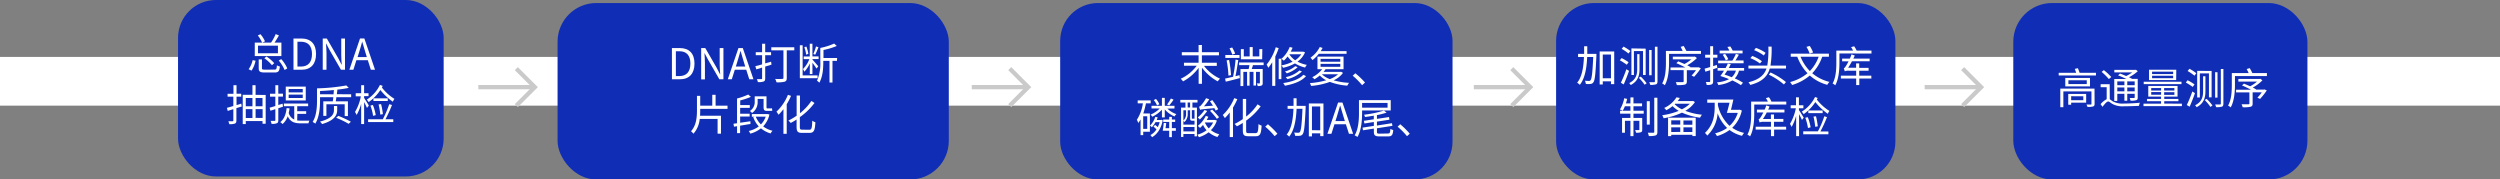 <svg xmlns="http://www.w3.org/2000/svg" viewBox="0 0 939 67.42"><rect x="0" y="0" width="939" height="67.42" fill="#808080" stroke="none"/><defs><style>.cls-1{fill:#fff;}.cls-2{fill:#102db5;}.cls-3{fill:none;stroke:#cacaca;stroke-miterlimit:10;stroke-width:1.61px;}</style></defs><title>资源 1-12</title><g id="图层_2" data-name="图层 2"><g id="图层_1-2" data-name="图层 1"><rect class="cls-1" y="21.38" width="939" height="18.3"/><rect class="cls-2" x="398.2" y="1.14" width="147.37" height="66.28" rx="14.21" ry="14.21"/><rect class="cls-2" x="66.87" width="99.77" height="66.28" rx="14.23" ry="14.23"/><rect class="cls-2" x="756.19" y="1.14" width="110.48" height="66.28" rx="14.56" ry="14.56"/><path class="cls-1" d="M93.38,26a9.15,9.15,0,0,0,1.51-3.42l1.1.22a10.14,10.14,0,0,1-1.52,3.73Zm12.31-4.93h-10V16h2.76a12.91,12.91,0,0,0-1.62-2.69l1-.46a10.81,10.81,0,0,1,1.7,2.67l-1,.48h3.28a17.69,17.69,0,0,0,1.74-3.2l1.22.5c-.51.89-1.1,1.89-1.65,2.7h2.58Zm-1.3-3.92H96.9V20h7.49Zm-1.39,9c.79,0,.91-.22,1-1.61a3.82,3.82,0,0,0,1.12.43c-.18,1.81-.56,2.26-2,2.26H99.53c-1.89,0-2.36-.34-2.36-1.64V22.32h1.22V25.6c0,.48.19.56,1.2.56Zm-2.93-4.94A13.85,13.85,0,0,1,103,23.73l-.86.77a13.6,13.6,0,0,0-2.85-2.61Zm5.57,1a12.53,12.53,0,0,1,2.26,3.49l-1,.59a14,14,0,0,0-2.21-3.56Z"/><path class="cls-1" d="M110.23,14.46h2.94c3.61,0,5.54,2.1,5.54,5.83s-1.93,5.91-5.47,5.91h-3ZM113.05,25c2.77,0,4.13-1.73,4.13-4.69s-1.36-4.63-4.13-4.63h-1.33V25Z"/><path class="cls-1" d="M121.22,14.46h1.54l4.27,7.4,1.25,2.41h.08c-.08-1.18-.19-2.49-.19-3.71v-6.1h1.41V26.2h-1.52l-4.28-7.42-1.26-2.41h-.07c.07,1.18.18,2.43.18,3.66V26.2h-1.41Z"/><path class="cls-1" d="M138.15,22.61h-4.29l-1.13,3.59h-1.51l4-11.74h1.64l4,11.74h-1.57Zm-.37-1.18-.56-1.8c-.43-1.33-.8-2.61-1.18-4h0c-.36,1.38-.75,2.64-1.16,4l-.58,1.8Z"/><path class="cls-1" d="M90.79,40l-2,.61v4.64c0,.66-.16,1-.58,1.17a5.69,5.69,0,0,1-2.09.21,4.25,4.25,0,0,0-.37-1.09h1.58a.27.27,0,0,0,.31-.31V41l-2.1.66-.32-1.15c.67-.18,1.5-.42,2.42-.69v-3.5H85.48v-1.1h2.21V32h1.15v3.21h1.77v1.1H88.84v3.15l1.79-.54Zm9-4.34V46.47H98.6v-1H92.31v1.14H91.17v-11h3.65V32H96v3.63ZM92.31,36.8v3.12h2.51V36.8Zm0,7.51h2.51V41H92.31ZM96,36.8v3.12h2.6V36.8Zm2.64,7.51V41H96v3.27Z"/><path class="cls-1" d="M106.29,40.07l-1.76.59v4.48c0,.66-.14,1-.54,1.15a4.67,4.67,0,0,1-2,.23,4.78,4.78,0,0,0-.35-1.11h1.49c.17,0,.29-.07.29-.31V41c-.66.22-1.28.42-1.86.59l-.29-1.15c.6-.14,1.33-.37,2.15-.62v-3.5h-2v-1.1h2V32h1.1v3.19h1.76v1.1h-1.76v3.15l1.62-.49Zm5.33,5.17a12.75,12.75,0,0,0,1.51.09h3.09a3.22,3.22,0,0,0-.35,1h-2.79c-2.3,0-4-.43-5-2.67a7.12,7.12,0,0,1-1.93,2.93,5.53,5.53,0,0,0-.88-.72c1.43-1.12,2.13-2.92,2.39-5.28l1.1.12a12.69,12.69,0,0,1-.32,1.72,3.76,3.76,0,0,0,2.08,2.46v-5h-3.9v-1h9.12v1h-4.1v1.88H115v1h-3.32Zm3.22-7.51h-7.51V32.54h7.51Zm-1.13-4.29h-5.29V34.7h5.29Zm0,2.1h-5.29v1.28h5.29Z"/><path class="cls-1" d="M131.9,35.42V36.5h-5.56c-.06.56-.14,1.1-.22,1.55h4.56v5.54h-1.21V39.15H122.6v4.37h-1.17V38.05H125c.06-.45.13-1,.21-1.55h-5v1.13c0,2.58-.22,6.29-1.79,8.81a4.33,4.33,0,0,0-1-.63c1.5-2.37,1.65-5.74,1.65-8.18V33.18a70,70,0,0,0,11-1.09L131,33a34.58,34.58,0,0,1-4.3.65c0,.57-.11,1.14-.18,1.73Zm-5.25,5.83c0,1.63-.56,3.86-5.67,5.35a5,5,0,0,0-.8-.92c4.92-1.28,5.25-3.13,5.25-4.46V39.81h1.22Zm-1.38-5.83c.07-.54.1-1.08.13-1.6-1.73.16-3.52.29-5.19.36v1.24Zm1.81,8.1a38.77,38.77,0,0,1,4.71,2.2l-.84.8a31.35,31.35,0,0,0-4.7-2.28Z"/><path class="cls-1" d="M137.83,40.53c-.19-.5-.66-1.41-1.07-2.18v8.26h-1.11V39a17,17,0,0,1-1.71,4.19,5.36,5.36,0,0,0-.61-1.13,17.81,17.81,0,0,0,2.21-5.89H133.6V35h2.05V32h1.11v3h1.66v1.11h-1.66v.69c.41.59,1.53,2.4,1.79,2.86Zm5.92-8.26c-.09.19-.21.38-.32.59a17.84,17.84,0,0,0,4.72,4.28,4.51,4.51,0,0,0-.6,1.07,21.73,21.73,0,0,1-4.68-4.4,16.68,16.68,0,0,1-4.4,4.54,6.37,6.37,0,0,0-.7-.94,13.71,13.71,0,0,0,4.94-5.52Zm3.49,7.16a53.07,53.07,0,0,1-2.46,5.37h2.94v1.06h-9.46V44.8h5.52a36.59,36.59,0,0,0,2.41-5.66Zm-7.18,0a18.77,18.77,0,0,1,1.07,3.81l-1,.28a18.17,18.17,0,0,0-1-3.85Zm5.58-1.5h-5.38v-1h5.38Zm-2.8,5.12a29,29,0,0,0-.64-3.82l.94-.13a28.37,28.37,0,0,1,.68,3.77Z"/><path class="cls-1" d="M465.56,28.23l.13,1.11c-1.86.48-3.79,1-5.3,1.34l-.25-1.15c.8-.17,1.82-.43,3-.69a58.44,58.44,0,0,0,.94-6.46l1,.19c-.27,1.9-.67,4.35-1.05,6.05Zm0-6.48h-5.33v-1.1h5.33Zm-4.15,6.65a42.33,42.33,0,0,0-.69-5.72l.92-.16a40.53,40.53,0,0,1,.73,5.71Zm1.44-7.88a14.73,14.73,0,0,0-1.05-2.37l1-.32a12.32,12.32,0,0,1,1.12,2.31Zm7.77,3.95c-.16.5-.31,1-.47,1.46h4.12V31.2c0,.49-.08.75-.42.92a3.15,3.15,0,0,1-1.46.2,3.5,3.5,0,0,0-.35-1h1c.14,0,.17-.05.17-.18V27h-1.45v5.13h-.95V27h-1.47v5.17h-.94V27H467v5.32h-1.08V25.93H469c.1-.45.2-1,.29-1.46H465.4v-1h9.22v1Zm3.45-2.22h-8V18.46h1.1v2.73h2.21v-3.5h1.14v3.5H473V18.46h1.13Z"/><path class="cls-1" d="M480.28,18.07A28,28,0,0,1,479,21.24v11h-1.16V23.39a17.74,17.74,0,0,1-1.47,2.08,10.74,10.74,0,0,0-.62-1.22,19.14,19.14,0,0,0,3.42-6.5Zm0,4h1v7.66h-1Zm9.89-2.41a8.15,8.15,0,0,1-2.83,3.48,12.48,12.48,0,0,0,3.52,1.23,3.7,3.7,0,0,0-.66,1,12.79,12.79,0,0,1-3.81-1.55,16.12,16.12,0,0,1-4.5,1.65,3,3,0,0,0-.56-.92,14.63,14.63,0,0,0,4.17-1.39,8.92,8.92,0,0,1-1.88-1.95,11.14,11.14,0,0,1-1.41,1.58,6.12,6.12,0,0,0-.91-.7,11.34,11.34,0,0,0,3.11-4.44l1.09.28c-.21.5-.45,1-.71,1.47h4.69Zm.37,8.92c-1.59,1.89-4.56,3-7.94,3.62a4,4,0,0,0-.63-1c3.22-.45,6.12-1.48,7.56-3.11Zm-3.12-3.36a11,11,0,0,1-4.12,2.34,3.23,3.23,0,0,0-.67-.71,10,10,0,0,0,3.87-2ZM489,26.84a11.86,11.86,0,0,1-5.48,2.88,3.23,3.23,0,0,0-.62-.76,10.87,10.87,0,0,0,5.18-2.5Zm-4.73-6.45a7.7,7.7,0,0,0,2.2,2.24,7.58,7.58,0,0,0,2.27-2.24Z"/><path class="cls-1" d="M504.43,27.39a8.94,8.94,0,0,1-3.52,2.78,26.6,26.6,0,0,0,5.81.95,4.42,4.42,0,0,0-.66,1.05,23,23,0,0,1-6.55-1.41,27.64,27.64,0,0,1-7.07,1.52,4,4,0,0,0-.45-1.07,29,29,0,0,0,6.13-1.07,8.6,8.6,0,0,1-2.4-1.79,14.17,14.17,0,0,1-2,1.42,6.22,6.22,0,0,0-.85-.77,11,11,0,0,0,3.73-3h-1.76V21.27h9.8V26h-6.76a8.31,8.31,0,0,1-.77,1h6.39l.21-.06Zm-9.08-7.19a13.52,13.52,0,0,1-2.4,2.38,5.37,5.37,0,0,0-.73-.92,11,11,0,0,0,3.49-4l1.05.34a9.55,9.55,0,0,1-.69,1.2h9.7v1Zm.66,3h7.41V22.12H496Zm0,1.9h7.41V24H496Zm.48,2.79a8.89,8.89,0,0,0,3,1.82,9.78,9.78,0,0,0,3.1-1.82Z"/><path class="cls-1" d="M511.61,32a26.54,26.54,0,0,0-3.54-3.57l1-.91A29.86,29.86,0,0,1,512.7,31Z"/><path class="cls-1" d="M430.42,38.81a29.66,29.66,0,0,1-1,3.81h2.48v6.85h-2.5v1.28h-1V44.84a10.06,10.06,0,0,1-.86,1.36A5.74,5.74,0,0,0,427,45a15.3,15.3,0,0,0,2.27-6.19h-1.95V37.7h4.88v1.11Zm.48,4.86h-1.51V48.4h1.51Zm5.23,1.3.58.21c-.58,3.14-2.1,5.28-4,6.35a4.72,4.72,0,0,0-.6-.81,6.35,6.35,0,0,0,2.27-2.13c-.34-.35-.77-.74-1.15-1.06l.64-.62c.35.26.68.54,1,.83a8.85,8.85,0,0,0,.69-1.86H434a8.43,8.43,0,0,1-1.38,1.92,5,5,0,0,0-.69-.61,8.17,8.17,0,0,0,2-3.31l.9.19c-.11.32-.23.63-.35,1H436Zm2.32-4.18a9.32,9.32,0,0,0,3.4,2.08,4.58,4.58,0,0,0-.71.87,10.28,10.28,0,0,1-3.65-2.64v3h-1.07V41.2a12.27,12.27,0,0,1-3.59,2.64,4,4,0,0,0-.7-.78,10.81,10.81,0,0,0,3.47-2.31h-3.09v-1h3.91v-3h1.07v3h3.65v1Zm-3.87-1.2a7.92,7.92,0,0,0-1.23-2l.83-.43a7,7,0,0,1,1.28,2Zm5.57,8.55h1.5v1h-1.5v2.37h-1V49.1h-2.43c.14-.78.3-2,.38-2.93l.93.06c-.06.63-.16,1.3-.27,1.91h1.39V45.79h-2.24v-.9h2.24v-1h1v1h1.25v.9h-1.25Zm.64-10.71a15.81,15.81,0,0,1-1.65,2.16l-.8-.35A14.23,14.23,0,0,0,439.78,37Z"/><path class="cls-1" d="M447.87,40.41h1.7V51.2h-.91v-.88h-4.18v1.1h-.88v-11h1.66V38.5h-1.93v-1h6.45v1h-1.91Zm-.06,4.93c-.62,0-.8-.16-.8-.93v-3h-.9V42.7a4.15,4.15,0,0,1-1.2,3.13,2.6,2.6,0,0,0-.43-.38v1.36h4.18V45.34Zm-3.33-3.92v3.87a3.35,3.35,0,0,0,1-2.61V41.42Zm4.18,7.94V47.71h-4.18v1.65Zm-2.56-9h.9V38.5h-.93Zm2.56,1h-1v3c0,.21,0,.22.21.22h.8Zm8.4,3.9a8.8,8.8,0,0,1-2.24,3.62A8.64,8.64,0,0,0,458,50.46a4.7,4.7,0,0,0-.72,1,9,9,0,0,1-3.3-1.78,11.77,11.77,0,0,1-3.67,1.86,3.89,3.89,0,0,0-.61-.94,10.33,10.33,0,0,0,3.49-1.67,9.58,9.58,0,0,1-1.34-2,11.84,11.84,0,0,1-1.12,1.12,8.6,8.6,0,0,0-.85-.75,10.43,10.43,0,0,0,3-3.78l1,.34a10.39,10.39,0,0,1-.65,1.18h3.07Zm-3.63-3.57a24,24,0,0,1-2.77,3.19c-.16-.19-.56-.58-.77-.77a14.8,14.8,0,0,0,2.56-2.8Zm-2.72-.59c-.1-.27-.24-.74-.36-1a1.66,1.66,0,0,0,.79-.59A14.63,14.63,0,0,0,453,36.89l1.2.38a17.87,17.87,0,0,1-2,2.67l3.38-.24c-.36-.57-.76-1.15-1.12-1.66l.88-.45A23.18,23.18,0,0,1,457.56,41l-.95.56c-.13-.27-.3-.6-.48-.93-4.35.38-5,.46-5.39.62h0ZM452.55,46A7.88,7.88,0,0,0,454,48.22,7.16,7.16,0,0,0,455.64,46h-3Zm2.72-4.86a27.35,27.35,0,0,1,2.61,2.88l-.83.62a23.74,23.74,0,0,0-2.58-3Z"/><path class="cls-1" d="M464.74,37.24a23.41,23.41,0,0,1-1.62,3.15V51.48h-1.23V42.25a16.67,16.67,0,0,1-1.84,2.1,8.91,8.91,0,0,0-.79-1.14,17.78,17.78,0,0,0,4.31-6.34ZM471.6,50c.85,0,1-.69,1.09-3.41a3.66,3.66,0,0,0,1.17.58c-.16,3-.51,4-2.19,4h-2.82c-1.6,0-2.05-.48-2.05-2.26V46.17a24.53,24.53,0,0,1-2.22,1.28,6.72,6.72,0,0,0-.88-.89,26,26,0,0,0,3.1-1.83V37.16h1.25v6.63a19.58,19.58,0,0,0,4.29-4.61l1.17.76a24.4,24.4,0,0,1-5.46,5.37V49c0,.88.16,1,.93,1Z"/><path class="cls-1" d="M478.75,51.15a26.46,26.46,0,0,0-3.53-3.57l1-.91a30,30,0,0,1,3.58,3.55Z"/><path class="cls-1" d="M490.4,40.39c-.3,7-.56,9.32-1.13,10a1.34,1.34,0,0,1-1.09.61,8.53,8.53,0,0,1-1.75,0,3.43,3.43,0,0,0-.35-1.22c.67.07,1.28.08,1.57.08a.6.6,0,0,0,.56-.27c.45-.51.74-2.72,1-8.72H487c-.2,4-.79,8-2.79,10.46a3.56,3.56,0,0,0-.94-.79c1.87-2.23,2.4-5.94,2.56-9.67h-2.21v-1.1h2.24V36.9H487v2.87h3.42Zm6.69-1.53V51.13h-1.21V50.08h-3.11v1.16H491.6V38.86Zm-1.21,10.06V40h-3.11v8.91Z"/><path class="cls-1" d="M505.51,46.67h-4.29l-1.14,3.58h-1.5l4-11.73h1.65l4,11.73h-1.57Zm-.37-1.19-.56-1.79c-.43-1.33-.8-2.61-1.19-4h-.06c-.37,1.38-.75,2.64-1.17,4l-.58,1.79Z"/><path class="cls-1" d="M511.6,41.48v.8c0,2.67-.21,6.56-1.74,9.17a5.31,5.31,0,0,0-1.06-.61c1.49-2.49,1.63-6,1.63-8.54V37.62h11.93v3.86Zm0-2.82v1.78h9.57V38.66Zm9.7,11.48c.72,0,.85-.29.93-1.74a3.72,3.72,0,0,0,1.07.44c-.16,1.86-.53,2.39-1.9,2.39h-3.25c-1.67,0-2.13-.37-2.13-1.79V48.3l-4.07.64-.19-1,4.26-.66V45.83l-3.56.55-.17-1L516,44.8V43.45c-1.11.19-2.24.37-3.31.5a3.42,3.42,0,0,0-.34-.87,40.36,40.36,0,0,0,7.46-1.55l1,.77a30.22,30.22,0,0,1-3.63.94v1.41l4.53-.69.17,1-4.7.72v1.47l5.63-.88.19,1-5.82.91V49.5c0,.59.17.7,1,.7Z"/><path class="cls-1" d="M528.47,51.15a27.14,27.14,0,0,0-3.54-3.57l1-.91a30,30,0,0,1,3.58,3.55Z"/><rect class="cls-2" x="209.42" y="1.14" width="146.95" height="66.28" rx="14.54" ry="14.54"/><path class="cls-1" d="M252.37,18.05h2.94c3.6,0,5.54,2.1,5.54,5.83s-1.94,5.9-5.47,5.9h-3Zm2.82,10.52c2.76,0,4.12-1.73,4.12-4.69s-1.36-4.63-4.12-4.63h-1.33v9.32Z"/><path class="cls-1" d="M263.36,18.05h1.54l4.27,7.39,1.25,2.42h.08c-.08-1.18-.19-2.5-.19-3.71v-6.1h1.41V29.78h-1.53l-4.27-7.41L264.66,20h-.07c.07,1.19.18,2.44.18,3.67v6.16h-1.41Z"/><path class="cls-1" d="M280.29,26.2H276l-1.14,3.58h-1.5l4-11.73H279l4,11.73h-1.57Zm-.37-1.2-.56-1.79c-.43-1.33-.8-2.61-1.18-4h-.07c-.37,1.38-.75,2.64-1.17,4L276.37,25Z"/><path class="cls-1" d="M289.78,24.28l-2.37.72v4.43c0,.69-.16,1-.58,1.18a5.5,5.5,0,0,1-2.17.23,4.38,4.38,0,0,0-.39-1.12h1.65c.22,0,.32-.08.32-.32v-4l-2.18.65-.35-1.2,2.53-.66V20.74h-2.38V19.6h2.38V16.42h1.17V19.6h2.21v1.14h-2.21V23.8l2.22-.63Zm8.56-5.37h-2.83V29.27c0,.82-.21,1.22-.79,1.41a10.57,10.57,0,0,1-3.07.24,5.24,5.24,0,0,0-.5-1.28,22.67,22.67,0,0,0,2.68,0c.34-.05.43-.11.43-.42V18.91H289.7V17.75h8.64Z"/><path class="cls-1" d="M307.09,29.38h-6.67V17h1.05V28.33h5.62Zm-2.91-5.57a11.24,11.24,0,0,1-2.07,3.12,6.27,6.27,0,0,0-.51-1,11.12,11.12,0,0,0,2.4-3.72h-2.14v-1h2.29V16.43h1v4.76h2.32v1h-2.32v.19c.46.47,1.88,2.12,2.2,2.53l-.68.84c-.47-.75-1-1.48-1.52-2.18v4.26h-1Zm-1.4-3.28a10.67,10.67,0,0,0-.68-2.78l.76-.28a11.17,11.17,0,0,1,.76,2.77Zm4.65-2.78c-.4.94-.85,2.08-1.24,2.8l-.7-.26a20.48,20.48,0,0,0,1-2.85Zm6.93,5.1h-1.68V31h-1.12V22.85h-2.33v.21c0,2.85-.19,5.57-1.47,8a5.16,5.16,0,0,0-.89-.73A16.62,16.62,0,0,0,308.11,23V18a23,23,0,0,0,5.19-1.64l1,.9a26.47,26.47,0,0,1-5,1.52v3h5.13Z"/><path class="cls-1" d="M263,41.3q0,1.08-.06,2.16h7.86V50.2h-1.27V44.68h-6.72a9.78,9.78,0,0,1-2.35,5.55,5.06,5.06,0,0,0-.92-.93c2-2.25,2.24-5.2,2.24-8V36H263v3.7h4.53V35.6h1.25v4.1h4.48v1.2H263Z"/><path class="cls-1" d="M281.87,46.57c-1.32.2-2.65.44-3.89.64V50h-1.15V47.4l-1.15.19-.18-1.12,1.33-.17V37h0a23.08,23.08,0,0,0,4.2-1.5l1,.89a26.8,26.8,0,0,1-4,1.33v1.75h3.59v1.05H278v2.19h3.57v1.06H278V46.1l3.85-.56ZM289,43a9.36,9.36,0,0,1-2.35,4.47,9.48,9.48,0,0,0,3.52,1.65,4.21,4.21,0,0,0-.73,1,9.81,9.81,0,0,1-3.62-1.92,11.24,11.24,0,0,1-4,2,3.68,3.68,0,0,0-.61-1A10,10,0,0,0,285,47.49,10,10,0,0,1,282.91,44l.6-.16h-1.12v-1h5.92Zm-4.43-4.91a4.92,4.92,0,0,1-2.1,4.35,5.72,5.72,0,0,0-.81-.75,4,4,0,0,0,1.81-3.63V36.18h4.43v4c0,.41.05.54.27.54h1.07a3,3,0,0,0,.74-.06,5.75,5.75,0,0,0,.1.93,3.24,3.24,0,0,1-.82.06h-1.2c-1.06,0-1.26-.42-1.26-1.5v-3h-2.23Zm-.7,5.72a8.41,8.41,0,0,0,1.93,2.92,7.69,7.69,0,0,0,1.8-2.92Z"/><path class="cls-1" d="M297.11,36a23.41,23.41,0,0,1-1.62,3.15v11.1h-1.23V41a17.51,17.51,0,0,1-1.84,2.1,8.91,8.91,0,0,0-.79-1.14,17.78,17.78,0,0,0,4.31-6.34ZM304,48.74c.85,0,1-.69,1.09-3.41a3.66,3.66,0,0,0,1.17.58c-.16,3-.51,4-2.19,4h-2.82c-1.6,0-2.05-.48-2.05-2.26V44.9a25.23,25.23,0,0,1-2.2,1.28,7.48,7.48,0,0,0-.89-.89,23.68,23.68,0,0,0,3.11-1.83V35.89h1.25v6.63a20.21,20.21,0,0,0,4.29-4.61l1.17.76A24.24,24.24,0,0,1,300.42,44v3.65c0,.88.16,1.05.93,1.05Z"/><line class="cls-3" x1="179.66" y1="32.73" x2="200.12" y2="32.73"/><polyline class="cls-3" points="193.93 25.78 200.88 32.73 193.93 39.67"/><rect class="cls-2" x="584.47" y="1.14" width="127.44" height="66.28" rx="14.22" ry="14.22"/><path class="cls-1" d="M599.61,20.87c-.31,6.94-.56,9.31-1.14,10.05a1.34,1.34,0,0,1-1.09.61,8.43,8.43,0,0,1-1.74,0,3.44,3.44,0,0,0-.35-1.21c.67.06,1.28.08,1.56.08a.61.61,0,0,0,.56-.28c.45-.51.74-2.72,1-8.72h-2.26c-.19,4-.78,8-2.78,10.47a3.87,3.87,0,0,0-1-.8c1.87-2.23,2.4-5.94,2.56-9.67h-2.21V20.24H595V17.38h1.18c0,.93,0,1.89,0,2.86h3.43Zm6.69-1.54V31.61h-1.22V30.55H602v1.17h-1.17V19.33ZM605.08,29.4V20.48H602V29.4Z"/><path class="cls-1" d="M609.08,21.81a17.81,17.81,0,0,1,2.62,1.57l-.69.94a22.3,22.3,0,0,0-2.61-1.68ZM610.87,26l1,.62c-.58,1.67-1.36,3.63-2,5.09l-1.08-.62A46,46,0,0,0,610.87,26Zm-1.07-8.5a16.9,16.9,0,0,1,2.57,1.67l-.72.94a15.5,15.5,0,0,0-2.56-1.76Zm6,2.82v5.62c0,2.13-.44,4.55-3.31,6a3.35,3.35,0,0,0-.56-.74c2.67-1.36,3-3.34,3-5.25V20.32Zm2.32-2.05v9.91h-1v-9H613.7v9h-.94v-10Zm-1.85,10.5a17.13,17.13,0,0,1,2.21,2.53l-.76.53a17.61,17.61,0,0,0-2.19-2.61Zm4.08-10v9.51h-.94V18.77Zm2.21-1.23v13c0,.67-.16,1-.55,1.13a6.06,6.06,0,0,1-2.2.2,4.42,4.42,0,0,0-.36-1h1.81c.22,0,.32-.08.32-.32v-13Z"/><path class="cls-1" d="M638.89,19.12v1.12h-12v3.28c0,2.47-.22,6.09-1.58,8.49a5.68,5.68,0,0,0-1-.68c1.29-2.27,1.41-5.49,1.41-7.81v-4.4H632c-.21-.48-.5-1.07-.74-1.52l1.14-.34c.32.57.73,1.33,1,1.86Zm-.9,6.15.85.37a27,27,0,0,1-2.53,3.2l-.94-.48a16.7,16.7,0,0,0,1.65-2h-3.44v4.21c0,.72-.18,1-.76,1.22a12.58,12.58,0,0,1-3,.17,5,5,0,0,0-.4-1.12H632c.31,0,.38-.08.38-.3v-4.2h-4.94v-1H633c-1-.55-2.31-1.15-3.36-1.62l.72-.69,2.33,1a13.51,13.51,0,0,0,2.57-1.74h-6.95v-1h8l.27-.07.77.6a16.5,16.5,0,0,1-3.62,2.7c.46.24.88.45,1.2.64l-.13.13h3Z"/><path class="cls-1" d="M643.45,26v4.53c0,.64-.16,1-.53,1.16a4.34,4.34,0,0,1-1.89.22,3.93,3.93,0,0,0-.34-1.12h1.38c.16,0,.27-.07.27-.28V26.36l-1.79.57-.31-1.13c.58-.16,1.32-.39,2.1-.63V21.65h-1.89v-1.1h1.89V17.34h1.11v3.21h1.6v1.1h-1.6v3.19l1.4-.45.18,1.09Zm9.71.53a6.48,6.48,0,0,1-1.58,2.92,19,19,0,0,1,3.09,1.63l-.79.91a21.55,21.55,0,0,0-3.23-1.78,12.67,12.67,0,0,1-5.25,1.72,3.78,3.78,0,0,0-.51-1,12,12,0,0,0,4.54-1.2c-1.09-.46-2.22-.86-3.26-1.18.41-.55.89-1.25,1.36-2h-2.4v-1h3a14.56,14.56,0,0,0,.83-1.68l1.11.22a15.4,15.4,0,0,1-.74,1.46h5.76v1Zm1.75-2.77h-9.58v-1h5.35A17.27,17.27,0,0,0,652,20.24l1.12.31c-.44.73-.88,1.55-1.32,2.17h3.08Zm-.4-3.71H645.9V19h3.64a11.86,11.86,0,0,0-.73-1.36l1.1-.19a11.25,11.25,0,0,1,.88,1.55h3.72Zm-6.31,2.63a10.37,10.37,0,0,0-1.15-2.09l.89-.36a9,9,0,0,1,1.2,2Zm.54,3.85a14.9,14.9,0,0,1-1,1.49,22.61,22.61,0,0,1,2.68,1A5.3,5.3,0,0,0,652,26.53Z"/><path class="cls-1" d="M670.83,24.63v1.1h-6.1c-.85,2.92-2.82,5-7.33,6.17a4.57,4.57,0,0,0-.69-1c4.08-1,5.94-2.72,6.79-5.17h-6.79v-1.1h7.09a37.83,37.83,0,0,0,.4-7.13h1.22a40.52,40.52,0,0,1-.42,7.13Zm-9.8-.79a14.92,14.92,0,0,0-3.6-2l.72-.83A14,14,0,0,1,661.78,23Zm1.46-3a15.37,15.37,0,0,0-3.64-2l.66-.86a14.61,14.61,0,0,1,3.65,1.86ZM665,27.22a26,26,0,0,1,5.81,3.6l-.78.9a26.21,26.21,0,0,0-5.65-3.67Z"/><path class="cls-1" d="M684.43,21.31a17,17,0,0,1-3.75,6.2,15.78,15.78,0,0,0,6.47,3.25,5.53,5.53,0,0,0-.82,1.1,16,16,0,0,1-6.56-3.5,18.46,18.46,0,0,1-6.66,3.57,7.39,7.39,0,0,0-.74-1.11,17.12,17.12,0,0,0,6.53-3.31,18,18,0,0,1-3.84-6.2H672.6V20.15h14.34v1.16Zm-8.14,0a16.32,16.32,0,0,0,3.49,5.37,14.63,14.63,0,0,0,3.3-5.37Zm3.4-1.2a12.27,12.27,0,0,0-1.19-2.51l1.24-.35A12.61,12.61,0,0,1,681,19.7Z"/><path class="cls-1" d="M690.89,20.07v3.45c0,2.5-.21,6.1-1.57,8.52a4.57,4.57,0,0,0-1-.69c1.29-2.29,1.41-5.51,1.41-7.83V19H696a7.26,7.26,0,0,0-.74-1.3l1.15-.32a7.24,7.24,0,0,1,.93,1.62h5.59v1.12Zm12,9.42h-4.54v2.45h-1.17V29.49h-5.75V28.41h5.75V26.56h-2.77a3,3,0,0,0-1.51.24,9.82,9.82,0,0,0-.38-1.16c.27-.07.54-.42.86-.93a18.19,18.19,0,0,0,.93-1.67H691.9V22h2.91a14.33,14.33,0,0,0,.61-1.58l1.23.43c-.16.38-.34.77-.53,1.15h6.12v1h-6.65a19.4,19.4,0,0,1-1.44,2.45h3V23.81h1.17v1.68h3.52v1.07h-3.52v1.85h4.54Z"/><path class="cls-1" d="M613.53,41.6h3.85v1.09h-3.85v1.6h3.29v4.37c0,.55-.08.85-.48,1a4.83,4.83,0,0,1-1.85.19,4,4,0,0,0-.35-1h1.37c.16,0,.23,0,.23-.2V45.38h-2.21v5.75h-1.14V45.38h-2.06v4.47h-1.09V44.29h3.15v-1.6H608.5V41.6h3.89V39.92h-2.08a12.55,12.55,0,0,1-.8,1.65,7,7,0,0,0-1.06-.45,12.74,12.74,0,0,0,1.6-4.21l1.12.23c-.14.56-.3,1.15-.48,1.69h1.7V36.59h1.14v2.24h3.23v1.09h-3.23Zm6.13,5.19h-1.12V38h1.12Zm2.86-10.08v12.8c0,.78-.17,1.14-.65,1.35a7.9,7.9,0,0,1-2.56.24,6.72,6.72,0,0,0-.39-1.25H621c.27,0,.34-.08.34-.35V36.71Z"/><path class="cls-1" d="M636.62,38.34A10.74,10.74,0,0,1,633,41.62a23.69,23.69,0,0,0,6.26,1.47,5,5,0,0,0-.72,1.11,24,24,0,0,1-6.79-1.89,26,26,0,0,1-6.9,2.11,5.37,5.37,0,0,0-.53-1.14,25.11,25.11,0,0,0,6.2-1.64,11.39,11.39,0,0,1-2.31-1.78,14.69,14.69,0,0,1-2.35,1.55,3.64,3.64,0,0,0-.8-.86,10.56,10.56,0,0,0,4.62-4l1.27.24a7.93,7.93,0,0,1-.82,1.17h5.54l.21-.07Zm-10.1,5.86h10.39v6.91h-1.25v-.48h-7.94v.51h-1.2Zm1.2,1v1.6h3.39V45.2Zm3.39,4.34V47.83h-3.39v1.76ZM629,39.12a9.28,9.28,0,0,0,2.71,1.94,11.19,11.19,0,0,0,3-2.1H629.2Zm6.65,6.13H632.3v1.6h3.35Zm0,4.34V47.83H632.3v1.76Z"/><path class="cls-1" d="M654.23,41.52A12.69,12.69,0,0,1,650.62,48a12.82,12.82,0,0,0,4.46,1.92,6.45,6.45,0,0,0-.78,1.1,13.3,13.3,0,0,1-4.68-2.19,15.14,15.14,0,0,1-4.73,2.29,5.67,5.67,0,0,0-.69-1.06,12.92,12.92,0,0,0,4.5-2,14.32,14.32,0,0,1-3.56-5.53,12.73,12.73,0,0,1-3.9,8.4,4.6,4.6,0,0,0-.87-1c3.4-3.19,3.67-7.17,3.67-10V38.58h-2.8V37.39h9.81c-.26,1.22-.61,2.66-.9,3.86h3.08l.22-.06Zm-9-2.11a15,15,0,0,0,4.39,7.86,11,11,0,0,0,3.09-4.88H648.6c.32-1,.69-2.48,1-3.81h-4.33Z"/><path class="cls-1" d="M658.89,39.27v3.45c0,2.5-.21,6.1-1.57,8.52a4.57,4.57,0,0,0-1-.69c1.29-2.29,1.41-5.51,1.41-7.83V38.15H664a7.26,7.26,0,0,0-.74-1.3l1.15-.32a7.24,7.24,0,0,1,.93,1.62h5.59v1.12Zm12,9.42h-4.54v2.45h-1.17V48.69h-5.75V47.61h5.75V45.76h-2.77a3,3,0,0,0-1.51.24,9.82,9.82,0,0,0-.38-1.16c.27-.07.54-.42.86-.93a18.19,18.19,0,0,0,.93-1.67H659.9V41.17h2.91a14.33,14.33,0,0,0,.61-1.58l1.23.43c-.16.38-.34.77-.53,1.15h6.12v1.07h-6.65a19.4,19.4,0,0,1-1.44,2.45h3V43h1.17v1.68h3.52v1.07h-3.52V47.6h4.54Z"/><path class="cls-1" d="M676.81,45.06c-.2-.5-.66-1.41-1.08-2.18v8.26h-1.1V43.49a17.24,17.24,0,0,1-1.71,4.2,5.43,5.43,0,0,0-.61-1.14,18.26,18.26,0,0,0,2.21-5.89h-1.94V39.55h2v-3h1.1v3h1.67v1.11h-1.67v.69c.42.59,1.54,2.4,1.8,2.86Zm5.92-8.26-.32.59a17.84,17.84,0,0,0,4.72,4.28,4.93,4.93,0,0,0-.61,1.07,21.91,21.91,0,0,1-4.67-4.4,16.68,16.68,0,0,1-4.4,4.54,7.24,7.24,0,0,0-.71-.94,13.73,13.73,0,0,0,5-5.52Zm3.49,7.2a52.15,52.15,0,0,1-2.47,5.37h3v1.06h-9.46v-1.1h5.52a36.54,36.54,0,0,0,2.4-5.66ZM679,44a18.77,18.77,0,0,1,1.07,3.81l-1,.28a19.13,19.13,0,0,0-1-3.85Zm5.59-1.5h-5.38v-1h5.38Zm-2.8,5.12a29,29,0,0,0-.64-3.82l.94-.13a28.49,28.49,0,0,1,.67,3.78Z"/><line class="cls-3" x1="553.56" y1="32.73" x2="574.02" y2="32.73"/><polyline class="cls-3" points="567.83 25.78 574.77 32.73 567.83 39.67"/><line class="cls-3" x1="364.99" y1="32.73" x2="385.45" y2="32.73"/><polyline class="cls-3" points="379.26 25.78 386.2 32.73 379.26 39.67"/><path class="cls-1" d="M787.25,27.34v1h-14v-1h6.55c-.14-.47-.34-1-.5-1.46l1.16-.27c.22.54.46,1.21.64,1.73ZM786.73,39c0,.58-.14.82-.57,1a7.2,7.2,0,0,1-2.12.14,3.6,3.6,0,0,0-.38-.88h1.62c.2,0,.27-.07.27-.26V34.33H775v5.94h-1.15v-7H786.7ZM785,29.26v3.2h-9.28v-3.2Zm-1.44,9.3h-5.63v.78h-1.1V35.27h6.73Zm.23-8.42h-6.9v1.44h6.9Zm-5.86,6v1.49h4.56V36.17Z"/><path class="cls-1" d="M792.43,37.29c.32.18.65.48,1.21.82a7.92,7.92,0,0,0,4.2.78c1.87,0,4.27-.14,5.9-.3a4.74,4.74,0,0,0-.33,1.17c-1.11.06-3.89.16-5.61.16a8.19,8.19,0,0,1-4.4-.88c-.62-.39-1.18-.92-1.55-.92-.54,0-1.33.92-2.13,2l-.75-1a7.85,7.85,0,0,1,2.3-1.87v-4.5H789V31.63h3.4Zm-.34-7.59a23.12,23.12,0,0,0-2.72-2.7l.83-.67a22.15,22.15,0,0,1,2.8,2.59Zm3.17,8.2h-1.14V29.66h4.53c-1-.48-2.13-1-3.1-1.36l.73-.68c.71.26,1.54.6,2.32.93a14.42,14.42,0,0,0,2.26-1.36h-6.72v-.94H802l.24-.07.72.56A13.92,13.92,0,0,1,799.64,29a12.25,12.25,0,0,1,1.19.63h2.1v7c0,.59-.13.86-.55,1a6.27,6.27,0,0,1-2.16.19,3.89,3.89,0,0,0-.32-1h1.62c.19,0,.27-.07.27-.28V35.23H799v2.61h-1.07V35.23h-2.67Zm0-7.33V32h2.67V30.57Zm2.67,3.74V32.86h-2.67v1.45ZM799,30.57V32h2.79V30.57Zm2.79,3.74V32.86H799v1.45Z"/><path class="cls-1" d="M819.52,38.94v.93H805.1v-.93h6.59V38h-5.28v-.85h5.28v-.87h-4.8v-4h11v4h-5v.87h5.32V38h-5.32v.91Zm-.15-7.33H805.18V30.7h14.19Zm-2-1.54H807.18V26.18h10.23ZM808,34h3.7v-.92H808Zm3.7,1.59v-1H808v1Zm4.53-8.68h-7.91v.9h7.91Zm0,1.54h-7.91v.91h7.91Zm.47,4.63h-3.85V34h3.85Zm0,1.56h-3.85v1h3.85Z"/><path class="cls-1" d="M821.64,30.14a17.91,17.91,0,0,1,2.63,1.57l-.69.94A24,24,0,0,0,821,31Zm1.79,4.22,1,.63c-.57,1.66-1.36,3.63-2,5.09l-1.07-.63A47.59,47.59,0,0,0,823.43,34.36Zm-1.07-8.53a16,16,0,0,1,2.58,1.67l-.72.94a15.5,15.5,0,0,0-2.56-1.76Zm6,2.82v5.62c0,2.13-.45,4.54-3.32,6a2.63,2.63,0,0,0-.56-.73c2.68-1.36,3-3.35,3-5.25V28.65Zm2.32-2v9.91h-1v-9h-3.42v9.05h-1v-10Zm-1.86,10.5A16.07,16.07,0,0,1,831,39.63l-.75.53a18.81,18.81,0,0,0-2.19-2.61Zm4.08-10v9.5H832V27.1Zm2.21-1.24v13c0,.67-.16,1-.54,1.14a6.34,6.34,0,0,1-2.21.19,4.94,4.94,0,0,0-.35-1h1.81c.23,0,.32-.08.32-.32v-13Z"/><path class="cls-1" d="M851.45,27.45v1.12h-12v3.28c0,2.46-.23,6.08-1.59,8.48a5.14,5.14,0,0,0-1-.67c1.3-2.27,1.41-5.49,1.41-7.81v-4.4h6.32c-.21-.48-.49-1.07-.74-1.52l1.14-.34a18.46,18.46,0,0,1,1,1.86Zm-.89,6.14.85.37a27,27,0,0,1-2.53,3.2l-1-.48a16.7,16.7,0,0,0,1.65-2h-3.44v4.21c0,.72-.18,1-.75,1.21a11.62,11.62,0,0,1-3,.18,5.53,5.53,0,0,0-.4-1.12h2.54c.3,0,.39-.08.39-.31V34.7h-5v-1h5.6c-1-.54-2.3-1.15-3.36-1.61l.72-.69,2.34,1a13.18,13.18,0,0,0,2.56-1.75h-7v-1h8l.27-.06.77.59a16,16,0,0,1-3.62,2.71c.47.24.88.44,1.2.64l-.13.12h3Z"/><line class="cls-3" x1="722.9" y1="32.73" x2="743.36" y2="32.73"/><polyline class="cls-3" points="737.17 25.78 744.12 32.73 737.17 39.67"/><path class="cls-1" d="M452.2,24.73a16.24,16.24,0,0,0,6.05,4.83,6,6,0,0,0-.88,1,18.24,18.24,0,0,1-5.92-5.15v6.07h-1.24v-6a17.52,17.52,0,0,1-5.86,5.09,6.86,6.86,0,0,0-.86-1,15.65,15.65,0,0,0,6-4.88h-4.79V23.56h5.49V20.78h-6.3V19.61h6.3V16.9h1.24v2.71h6.41v1.17h-6.41v2.78h5.6v1.17Z"/></g></g></svg>